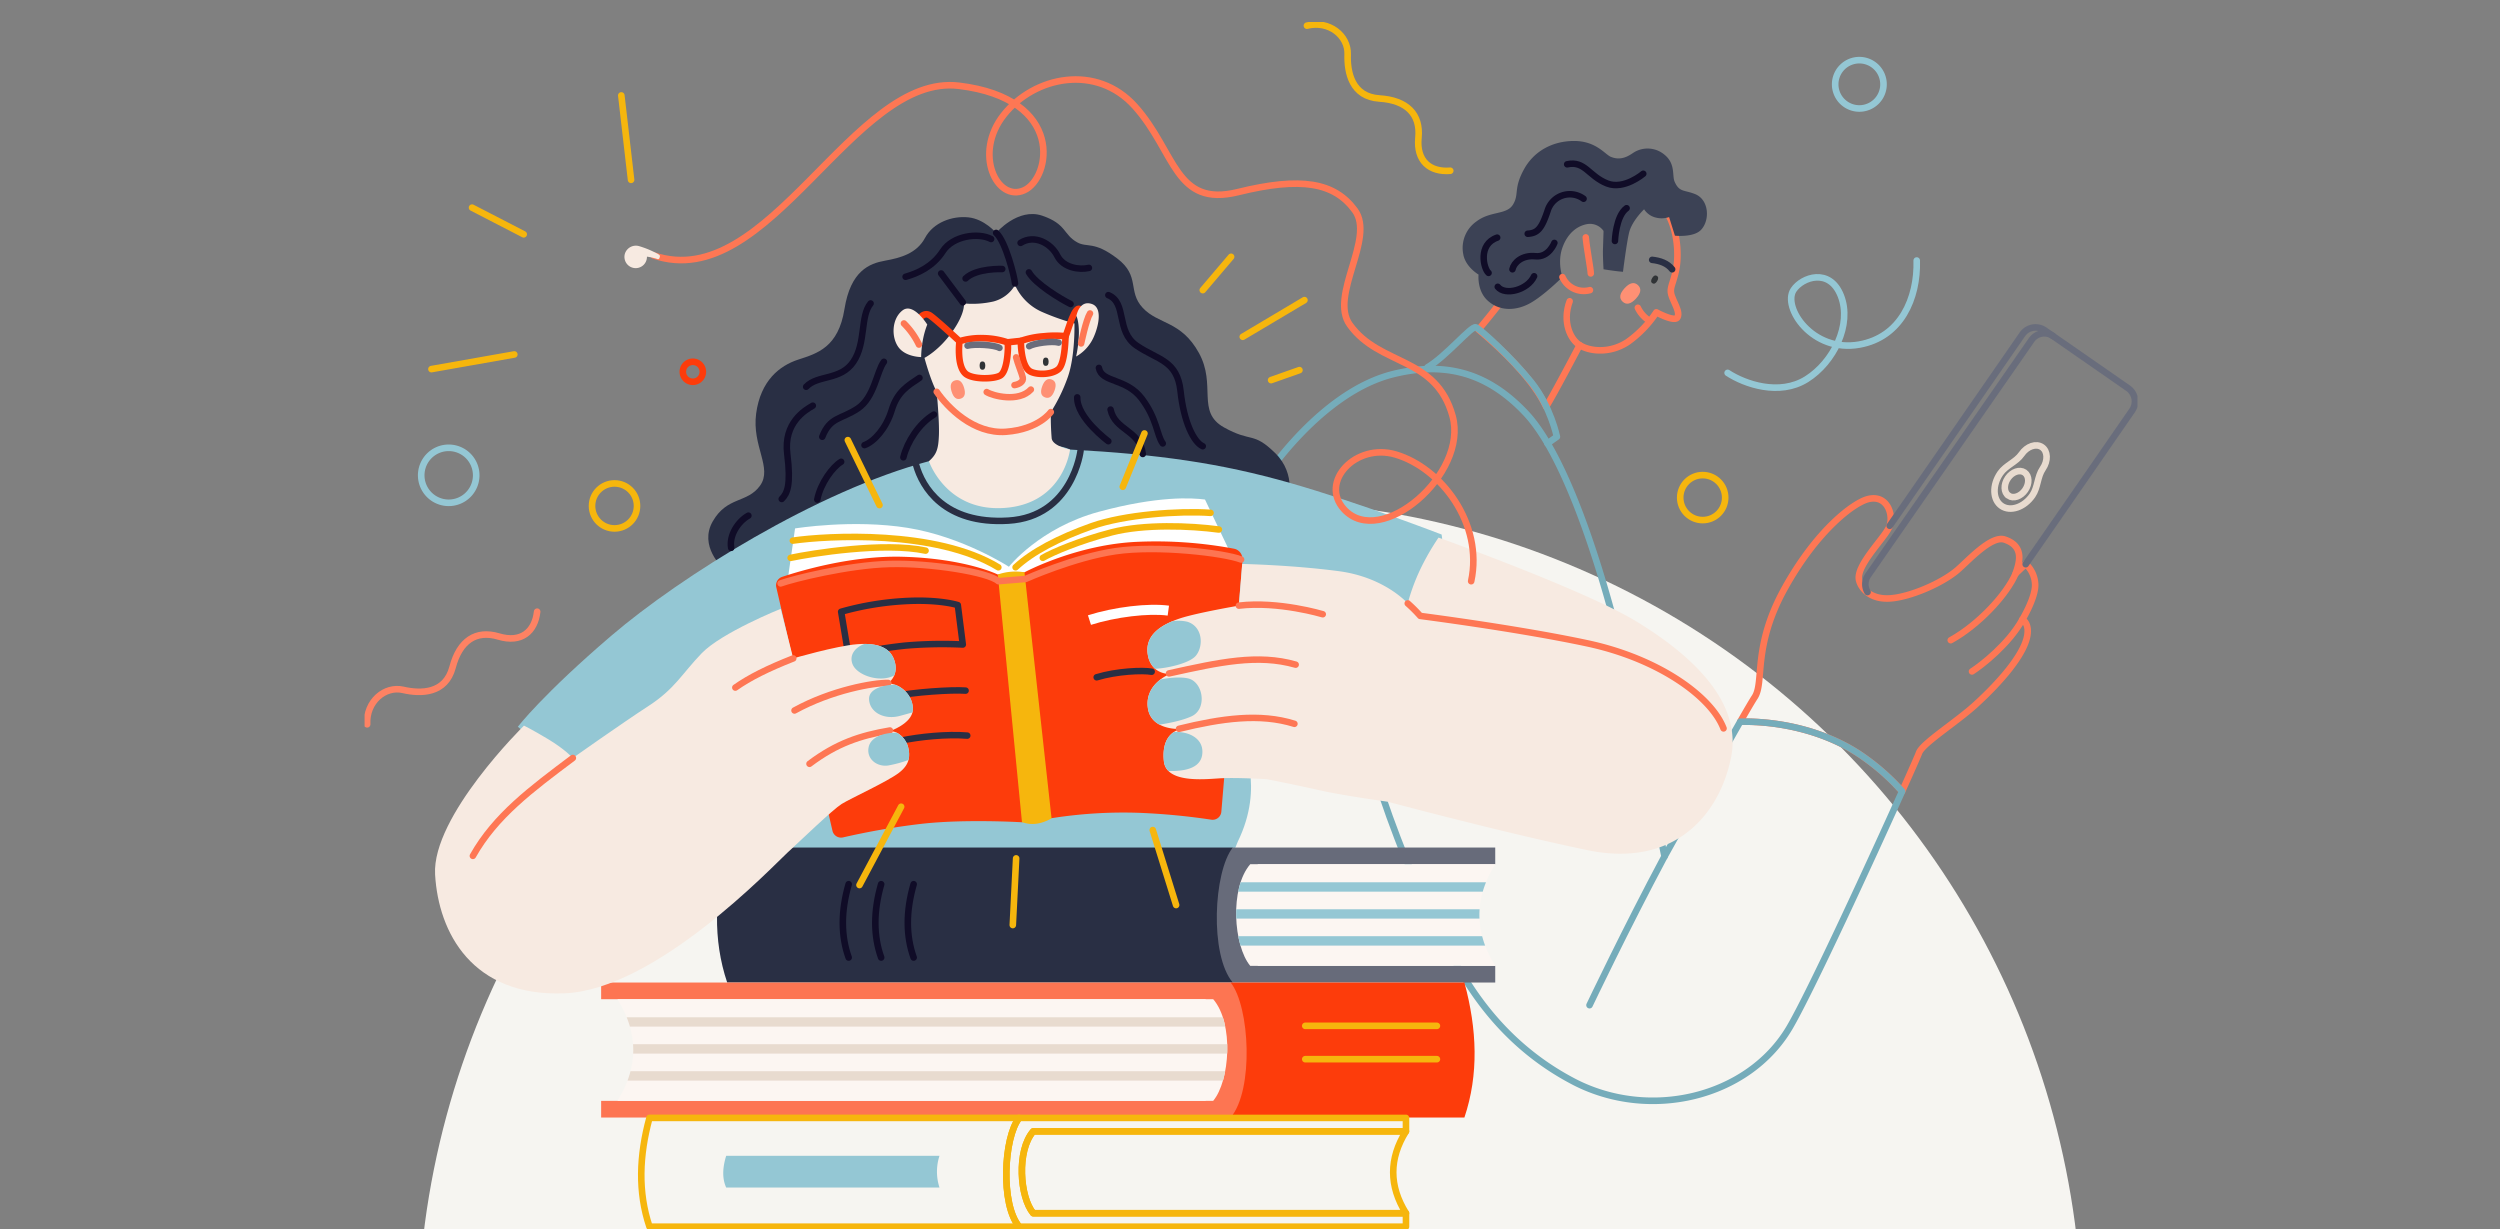 <svg xmlns="http://www.w3.org/2000/svg" xmlns:xlink="http://www.w3.org/1999/xlink" width="1200" height="590" viewBox="0 0 1200 590"><rect x="0" y="0" width="1200" height="590" fill="#808080" stroke="none"/><defs><clipPath id="clip-path"><rect id="Rectangle_3997" data-name="Rectangle 3997" width="1200" height="590" transform="translate(360 1616)" fill="#fff" stroke="#707070" stroke-width="1" opacity="0.5"></rect></clipPath><clipPath id="clip-path-2"><rect id="Rectangle_3072" data-name="Rectangle 3072" width="850.977" height="579.429" transform="translate(0 0)" fill="none"></rect></clipPath></defs><g id="Two_person_reading" data-name="Two person reading" transform="translate(-360 -1616)" clip-path="url(#clip-path)"><g id="Group_9157" data-name="Group 9157" transform="translate(0 291)"><g id="Group_8076" data-name="Group 8076" transform="translate(896 -242)"><circle id="Ellipse_100" data-name="Ellipse 100" cx="399.501" cy="399.501" r="399.501" transform="translate(-335.542 1807.458)" fill="#f6f5f1"></circle><g id="Ellipse_101" data-name="Ellipse 101" transform="translate(-399.167 1743.833)" fill="none" stroke="#d6d6d6" stroke-width="../1-2.html"><circle cx="463.126" cy="463.126" r="463.126" stroke="none"></circle><circle cx="463.126" cy="463.126" r="462.626" fill="none"></circle></g><g id="Ellipse_102" data-name="Ellipse 102" transform="translate(-465.191 1677.808)" fill="none" stroke="#d6d6d6" stroke-width="../1-2.html"><circle cx="529.15" cy="529.15" r="529.15" stroke="none"></circle><circle cx="529.15" cy="529.15" r="528.65" fill="none"></circle></g><g id="Ellipse_103" data-name="Ellipse 103" transform="translate(-536 1607)" fill="none" stroke="#d6d6d6" stroke-width="../1-2.html"><circle cx="599.959" cy="599.959" r="599.959" stroke="none"></circle><circle cx="599.959" cy="599.959" r="599.459" fill="none"></circle></g></g></g><g id="Group_1" data-name="Group 1" transform="translate(535 1626.568)"><g id="Group_8683" data-name="Group 8683" transform="translate(0 0.003)" clip-path="url(#clip-path-2)"><path id="Path_8301" data-name="Path 8301" d="M1850.522,660.124c-2.135,8.8-12.514,21-24.529,31.991-9.333,8.533-25.6,18.666-27.2,23.2-.391,1.1-3.482,8.136-8.136,18.479A105.116,105.116,0,0,0,1774,718.647c-18.865-14.144-43.116-18.647-61.049-18.275,3.367-5.863,5.905-10.193,6.921-11.72,4.8-7.2-1.2-24.066,14.4-52.257s33.417-41.366,40.266-42.93c9.327-2.135,12.262,8.2,9.862,13.6s-16,18.4-14.4,25.334c.805,3.506,4.913,9.339,14.661,8.8,9.6-.535,25.064-7.2,32.533-13.6,5.19-4.45,16.26-16.8,22.665-14.661,10.181,3.392,6.663,12,5.328,16.261l4.8-4.528a13.918,13.918,0,0,1,4.534,10.133c0,6.4-6.134,16.531-6.134,16.531S1852.212,653.148,1850.522,660.124Z" transform="translate(-1052.648 -364.523)" fill="none" stroke="#fe7754" stroke-linecap="round" stroke-linejoin="round" stroke-width="3.16"></path><path id="Path_8302" data-name="Path 8302" d="M1899.149,475.507c22.46-32.336,63.662-91.9,63.662-91.9a7.727,7.727,0,0,1,10.722-1.933l40.009,27.79a7.727,7.727,0,0,1,1.933,10.723s-28.263,40.934-51.064,73.76" transform="translate(-1167.07 -233.705)" fill="none" stroke="#696d7c" stroke-linecap="round" stroke-linejoin="round" stroke-width="3.16"></path><path id="Path_8303" data-name="Path 8303" d="M1869.8,511.823a7.423,7.423,0,0,1,.274-8.009l78.487-113a7.421,7.421,0,0,1,10.3-1.856" transform="translate(-1148.392 -238.218)" fill="none" stroke="#696d7c" stroke-linecap="round" stroke-linejoin="round" stroke-width="3.16"></path><path id="Path_8304" data-name="Path 8304" d="M1366.953,634.826c-14.5,32.238-44.127,96.594-54.055,113.438-19.8,33.591-67.188,44.993-103.786,25.792s-54.59-50.393-64.789-74.386l-120.582-6.6s-4.6-125.182,23.8-186.17c10.2-21.907,40.4-63.857,75.324-72.39,23.627-5.773,44.259-1.6,63.46,18.8s34.794,71.987,41.589,97.184,25,115.585,25,115.585,23.861-42.924,36.339-64.669c17.932-.373,42.184,4.131,61.048,18.275A105.129,105.129,0,0,1,1366.953,634.826Z" transform="translate(-628.943 -265.554)" fill="none" stroke="#75acba" stroke-linecap="round" stroke-linejoin="round" stroke-width="3.16"></path><path id="Path_8305" data-name="Path 8305" d="M1478.035,217.772c4.747,8.415,5.333,20.531,3.733,27.463s-3.2,8.265-1.866,12,4,7.732,2.667,10.132-10.132-2.4-10.132-2.4a53.726,53.726,0,0,1-13.6,14.132c-8.266,5.6-18.131,4.8-23.2,1.6,0,0-12.765,24.363-16.115,29.544-4.449-9.48-14.647-21.978-32.428-36.963,5.893-7.064,12.816-15.631,14.148-18.444,2.4-5.066,15.2-37.861,33.862-46.66S1472.169,207.374,1478.035,217.772Z" transform="translate(-852.402 -125.61)" fill="none" stroke="#fe7754" stroke-linecap="round" stroke-linejoin="round" stroke-width="3.16"></path><path id="Path_8306" data-name="Path 8306" d="M1602.647,319.329c-.8-.478-.848-1.316-.147-2.485s1.463-1.52,2.261-1.042.848,1.316.147,2.485-1.463,1.52-2.261,1.042" transform="translate(-984.471 -193.941)" fill="#303336"></path><path id="Path_8307" data-name="Path 8307" d="M1585.482,355.81a14.965,14.965,0,0,0,5.533,6.2" transform="translate(-974.315 -218.654)" fill="none" stroke="#fe7754" stroke-linecap="round" stroke-linejoin="round" stroke-width="3.12"></path><path id="Path_8308" data-name="Path 8308" d="M1603.293,296.152c3.733.4,7.332,1.6,9.6,4.533" transform="translate(-985.26 -181.993)" fill="none" stroke="#292f44" stroke-linecap="round" stroke-linejoin="round" stroke-width="3.12"></path><path id="Path_8309" data-name="Path 8309" d="M1520.637,268.138c.4,5.066,2.4,15.2,2.4,17.331" transform="translate(-934.466 -164.778)" fill="none" stroke="#fe7754" stroke-linecap="round" stroke-linejoin="round" stroke-width="3.12"></path><path id="Path_8310" data-name="Path 8310" d="M1435.005,209.722s5.732.933,9.332,1.2c0,0,1.733-13.865,2.933-18.8,1.386-5.7,7.2-11.2,7.2-11.2a9.271,9.271,0,0,0,5.732,4,11.031,11.031,0,0,0,6.266-.266l2.8,8.932s8.969.978,12.532-2.8c4.4-4.666,3.866-14.531-2.933-17.2-5.26-2.063-7.465-.8-9.731-5.866-1.317-2.944.533-8.532-4.8-12.932a12.558,12.558,0,0,0-14.931-1.067c-2.571,1.749-6.132,4-10.932,2-2.765-1.152-7.066-7.6-17.6-7.6-9.755,0-19.064,4.4-24.13,13.731s-2.133,11.732-5.2,16.8-10.8,2.933-17.6,8.132a15.5,15.5,0,0,0-6.266,15.731c1.066,6.132,7.332,9.732,7.332,9.732s-.843,7.645,4.266,12.4c5.732,5.333,13.6,5.066,20.264,1.467s15.731-12.665,15.731-12.665-2.533-7.066,0-14.132,7.2-10.532,12.132-11.331a7.909,7.909,0,0,1,7.6,3.333s-.133,4.792-.267,8.4.267,10,.267,10" transform="translate(-840.302 -91.031)" fill="#3c4255"></path><path id="Path_8311" data-name="Path 8311" d="M1491.586,317.594a11.244,11.244,0,0,0,13.2,6.266" transform="translate(-916.613 -195.17)" fill="none" stroke="#fe7754" stroke-linecap="round" stroke-linejoin="round" stroke-width="3.12"></path><path id="Path_8312" data-name="Path 8312" d="M1503.095,368.746c-4.266-2.533-8.532-10.931-4.8-21.064" transform="translate(-919.856 -213.66)" fill="none" stroke="#fe7754" stroke-linecap="round" stroke-linejoin="round" stroke-width="3.12"></path><path id="Path_8313" data-name="Path 8313" d="M1497.465,176.717c8.532-1.866,10.313,5.7,19.2,9.2,8.132,3.2,17.331-4.666,17.331-4.666" transform="translate(-920.226 -108.419)" fill="none" stroke="#100c27" stroke-linecap="round" stroke-linejoin="round" stroke-width="3.12"></path><path id="Path_8314" data-name="Path 8314" d="M1475.152,216.646a11.131,11.131,0,0,0-17.2,5.6c-2.8,8.4-4.666,10.932-9.6,11.2" transform="translate(-890.047 -131.816)" fill="none" stroke="#100c27" stroke-linecap="round" stroke-linejoin="round" stroke-width="3.12"></path><path id="Path_8315" data-name="Path 8315" d="M1562.549,231.825c-5.2,3.733-5.6,15.731-5.6,15.731" transform="translate(-956.781 -142.463)" fill="none" stroke="#100c27" stroke-linecap="round" stroke-linejoin="round" stroke-width="3.12"></path><path id="Path_8316" data-name="Path 8316" d="M1395.85,285.415c-2.4-2-5.2-13.731,4.133-16.931" transform="translate(-856.338 -164.991)" fill="none" stroke="#100c27" stroke-linecap="round" stroke-linejoin="round" stroke-width="3.12"></path><path id="Path_8317" data-name="Path 8317" d="M1411.005,321.622c3.466,4.4,14.4,1.6,17.464-5.066" transform="translate(-867.095 -194.532)" fill="none" stroke="#100c27" stroke-linecap="round" stroke-linejoin="round" stroke-width="3.12"></path><path id="Path_8318" data-name="Path 8318" d="M1429.334,287.72c.667-3.2,4.666-6.932,11.065-6.266s9.065-6.4,9.065-6.4" transform="translate(-878.358 -169.029)" fill="none" stroke="#100c27" stroke-linecap="round" stroke-linejoin="round" stroke-width="3.12"></path><path id="Path_8319" data-name="Path 8319" d="M1564.71,334.023c-1.8-1.66-1.483-3.849.948-6.49s4.586-3.139,6.389-1.479,1.483,3.849-.949,6.489-4.587,3.139-6.389,1.479" transform="translate(-960.843 -199.78)" fill="#fe9074"></path><path id="Path_8320" data-name="Path 8320" d="M1323.506,399.339c9.065-5.333,21.063-20,23.2-19.2s17.331,14.664,26.663,26.4,12.265,26.13,12.265,26.13l-4.532,3.2" transform="translate(-813.325 -233.588)" fill="none" stroke="#75acba" stroke-linecap="round" stroke-linejoin="round" stroke-width="3.16"></path><path id="Path_8321" data-name="Path 8321" d="M2006.268,686.6c-4.4,10.268-17.795,24.666-31.193,32.065" transform="translate(-1213.728 -421.933)" fill="none" stroke="#fe7754" stroke-linecap="round" stroke-linejoin="round" stroke-width="3.12"></path><path id="Path_8322" data-name="Path 8322" d="M2025.726,744.024c-6.6,11.929-19.8,22.128-24.194,24.928" transform="translate(-1229.986 -457.221)" fill="none" stroke="#fe7754" stroke-linecap="round" stroke-linejoin="round" stroke-width="3.12"></path><path id="Path_8323" data-name="Path 8323" d="M1561.3,1039.02c-18.6,34.8-35.994,71.391-35.994,71.391" transform="translate(-937.335 -638.502)" fill="none" stroke="#75acba" stroke-linecap="round" stroke-linejoin="round" stroke-width="3.16"></path><path id="Path_8324" data-name="Path 8324" d="M1287.793,1005.884c-14.4-24.6-27.434-63.216-30.861-75.457" transform="translate(-772.413 -571.77)" fill="none" stroke="#75acba" stroke-linecap="round" stroke-linejoin="round" stroke-width="3.16"></path><path id="Path_8325" data-name="Path 8325" d="M2052.76,538.336c2.592-3.761,2.422-8.375-.38-10.305s-7.173-.446-9.765,3.315c-2.664,3.866-7.581,5.364-10.245,9.229-3.938,5.715-3.679,12.725.577,15.658s10.9.678,14.837-5.036C2050.447,547.331,2050.1,542.2,2052.76,538.336Zm-16.44,13c-2.291-1.579-2.43-5.352-.311-8.428s5.7-4.289,7.986-2.711,2.43,5.352.311,8.428S2038.61,552.917,2036.319,551.338Z" transform="translate(-1247.221 -323.968)" fill="none" stroke="#e8dbcf" stroke-miterlimit="10" stroke-width="3.16"></path><path id="Path_8326" data-name="Path 8326" d="M566.141,248.15s10.4-12.265,22.13-8.265,10.01,9.027,16.8,12.8c4.8,2.666,8-.8,19.2,7.732s4.8,15.731,12.265,23.73,18.4,6.132,26.93,21.6-1.333,28.263,12,35.728,13.865,1.866,24.53,12.265,6.133,23.73,6.133,23.73L434.96,408.927s-11.732-10.4-4.8-22.4,16.531-8.532,22.664-17.064-4-18.931-1.867-34.662,11.2-22.93,20.264-25.863,19.2-5.866,22.13-24.263,12-21.863,19.464-23.2,15.2-3.466,19.2-10.932,13.065-10.665,20.8-9.865,13.331,7.466,13.331,7.466" transform="translate(-262.996 -146.923)" fill="#292f44"></path><path id="Path_8327" data-name="Path 8327" d="M455.9,528.292c42.127,2.266,72.123,6.466,105.718,16.064s72.657,24.73,72.657,24.73,4.466,28.663-4.533,56.259c-8.718,26.734-31.529,52.193-31.529,52.193l-59.992-8.4s11.4,20.4-1.8,47.393l-10.2,25.2H313.855l-73.79-36.595s-13.2-12.6-26.4-24-22.8-19.8-22.8-19.8,12-15.6,44.994-43.794,98.853-69.524,152.312-83.655,67.724-5.6,67.724-5.6" transform="translate(-117.295 -323.08)" fill="#94c7d4"></path><path id="Path_8328" data-name="Path 8328" d="M686.4,1027.95v64.8H443.72c-6.946-20.656-6.091-42.37,0-64.8Z" transform="translate(-269.669 -631.7)" fill="#292f44"></path><path id="Path_8329" data-name="Path 8329" d="M1080.847,1035.948v48.793h113.985v8H1068.851c-11.2-13.2-9.2-53.195,0-64.8h125.981v8Z" transform="translate(-652.12 -631.7)" fill="#676b7a"></path><path id="Path_8330" data-name="Path 8330" d="M1209.638,1048.7q-15.2,24.4,0,48.793H1092.045c-8-9.6-10-37.192,0-48.793Z" transform="translate(-666.926 -644.45)" fill="#fcf6f2"></path><path id="Path_8331" data-name="Path 8331" d="M598.307,1073.606c-3.79,13.176-3.676,24.865,0,35.195" transform="translate(-365.952 -659.756)" fill="none" stroke="#100c27" stroke-linecap="round" stroke-linejoin="round" stroke-width="3.16"></path><path id="Path_8332" data-name="Path 8332" d="M638.771,1073.606c-3.79,13.176-3.676,24.865,0,35.195" transform="translate(-390.818 -659.756)" fill="none" stroke="#100c27" stroke-linecap="round" stroke-linejoin="round" stroke-width="3.16"></path><path id="Path_8333" data-name="Path 8333" d="M679.234,1073.606c-3.79,13.176-3.676,24.865,0,35.195" transform="translate(-415.684 -659.756)" fill="none" stroke="#100c27" stroke-linecap="round" stroke-linejoin="round" stroke-width="3.16"></path><path id="Path_8334" data-name="Path 8334" d="M1202.146,1104.77H1085.313c-.049,1.5-.035,3.006.028,4.5h116.743a39.235,39.235,0,0,1,.062-4.5" transform="translate(-666.931 -678.907)" fill="#94c7d4"></path><path id="Path_8335" data-name="Path 8335" d="M1087.824,1075.688h117.4a46.239,46.239,0,0,1,1.55-4.5H1088.994a39.907,39.907,0,0,0-1.17,4.5" transform="translate(-668.492 -658.269)" fill="#94c7d4"></path><path id="Path_8336" data-name="Path 8336" d="M1206.416,1142.858a45.3,45.3,0,0,1-1.428-4.5H1087.919c.295,1.561.65,3.069,1.064,4.5Z" transform="translate(-668.551 -699.546)" fill="#94c7d4"></path><path id="Path_8337" data-name="Path 8337" d="M1078.461,1196.029v64.8h112.19c6.946-20.656,6.091-42.371,0-64.8Z" transform="translate(-662.739 -734.988)" fill="#fd3c0b"></path><path id="Path_8338" data-name="Path 8338" d="M584.739,1204.027v48.793H294.56v8H596.736c11.2-13.2,9.2-53.195,0-64.8H294.56v8Z" transform="translate(-181.014 -734.988)" fill="#fd7552"></path><path id="Path_8339" data-name="Path 8339" d="M314.84,1216.777q15.2,24.4,0,48.793H600.81c8-9.6,10-37.192,0-48.793Z" transform="translate(-193.476 -747.738)" fill="#fcf6f2"></path><path id="Path_8340" data-name="Path 8340" d="M334.29,1272.85H619.5c.05,1.5.035,3.006-.027,4.5H334.352a39.187,39.187,0,0,0-.062-4.5" transform="translate(-205.429 -782.196)" fill="#e8dbcf"></path><path id="Path_8341" data-name="Path 8341" d="M613.667,1243.768H327.894a46.445,46.445,0,0,0-1.55-4.5H612.5a39.894,39.894,0,0,1,1.17,4.5" transform="translate(-200.546 -761.557)" fill="#e8dbcf"></path><path id="Path_8342" data-name="Path 8342" d="M327.414,1310.938a45.3,45.3,0,0,0,1.428-4.5H614.288c-.3,1.56-.65,3.069-1.064,4.5Z" transform="translate(-201.203 -802.835)" fill="#e8dbcf"></path><line id="Line_1083" data-name="Line 1083" x2="63.191" transform="translate(451.523 481.84)" fill="none" stroke="#f6b60d" stroke-linecap="round" stroke-linejoin="round" stroke-width="3.16"></line><line id="Line_1084" data-name="Line 1084" x2="63.191" transform="translate(451.523 497.838)" fill="none" stroke="#f6b60d" stroke-linecap="round" stroke-linejoin="round" stroke-width="3.16"></line><path id="Path_8343" data-name="Path 8343" d="M525.91,1364.628H348.464c-4.907,18.063-5.595,35.555,0,52.195H525.91C516.888,1406.19,518.5,1373.973,525.91,1364.628Z" transform="translate(-211.717 -838.596)" fill="none" stroke="#f6b60d" stroke-linecap="round" stroke-linejoin="round" stroke-width="3.16"></path><path id="Path_8344" data-name="Path 8344" d="M811.986,1410.375c-6.444-7.729-8.055-29.959,0-39.3H990.9v-6.443H805.229c-7.412,9.345-9.022,41.561,0,52.195H990.9v-6.448H811.986Z" transform="translate(-491.035 -838.595)" fill="none" stroke="#f6b60d" stroke-linecap="round" stroke-linejoin="round" stroke-width="3.16"></path><path id="Path_8345" data-name="Path 8345" d="M826.82,1381.341h-2.906c-8.055,9.345-6.444,31.575,0,39.3h178.914q-12.246-19.651,0-39.3Z" transform="translate(-502.962 -848.866)" fill="none" stroke="#f6b60d" stroke-linecap="round" stroke-linejoin="round" stroke-width="3.16"></path><path id="Path_8346" data-name="Path 8346" d="M550.405,1427.038H448.02c-2-4.4-1.735-9.555,0-15.2H550.405a24.619,24.619,0,0,0,0,15.2" transform="translate(-274.457 -867.609)" fill="#94c7d4"></path><path id="Path_8347" data-name="Path 8347" d="M697.185,362.552s2.8,10.532,5.866,16.264c0,0,1.333,14.131,1.067,20.8s-1.067,9.2-4.8,12.532c0,0,8.265,24.53,36.528,22.4s31.2-28,31.2-28-8.266-1.6-8.8-5.333a122.693,122.693,0,0,1-.4-12.665,82.052,82.052,0,0,0,8-16.4c3.733-10.132,3.333-26.13,3.333-26.13a115.612,115.612,0,0,1-15.731-5.6,25.493,25.493,0,0,1-12.8-12.8,16.955,16.955,0,0,1-10.4,7.866,45.609,45.609,0,0,1-14.131.933s.8,4.533-5.6,13.6-13.331,12.531-13.331,12.531" transform="translate(-428.436 -201.333)" fill="#f7eae1"></path><path id="Path_8348" data-name="Path 8348" d="M767.2,426.656c-.9,0-1.364-.673-1.364-2s.46-2,1.364-2,1.363.673,1.363,2-.46,2-1.363,2" transform="translate(-470.623 -259.736)" fill="#303336"></path><path id="Path_8349" data-name="Path 8349" d="M846.053,421.814c-.9,0-1.364-.674-1.364-2s.46-2,1.364-2,1.364.673,1.364,2-.46,2-1.364,2" transform="translate(-519.08 -256.76)" fill="#303336"></path><path id="Path_8350" data-name="Path 8350" d="M690.268,366.45s2.266-4.133,5.466-1.866,14,12.265,14,12.265-1.466,11.465,2.8,15.465c3.3,3.1,14.531,2.8,17.064.8s3.2-8.8,3.333-11.732a16.229,16.229,0,0,0-.133-4,38.573,38.573,0,0,0-11.732-2,35.152,35.152,0,0,0-11.332,1.466" transform="translate(-424.185 -223.629)" fill="none" stroke="#fd3c0b" stroke-linecap="round" stroke-linejoin="round" stroke-width="3.16"></path><path id="Path_8351" data-name="Path 8351" d="M817.192,393.147s-.133,12.531,4.8,14.8c3.532,1.622,10.4,1.333,13.332-1.333s3.2-13.465,3.333-15.731a47.42,47.42,0,0,0-10.132,0A42.764,42.764,0,0,0,817.192,393.147Z" transform="translate(-502.183 -240.061)" fill="none" stroke="#fd3c0b" stroke-linecap="round" stroke-linejoin="round" stroke-width="3.16"></path><path id="Path_8352" data-name="Path 8352" d="M800.592,397.8c3.2-.4,6.4-.667,6.4-.667" transform="translate(-491.982 -244.051)" fill="none" stroke="#fd3c0b" stroke-linecap="round" stroke-linejoin="round" stroke-width="3.16"></path><path id="Path_8353" data-name="Path 8353" d="M872.873,370.263c1.2-2.533,4.666-16.264,7.332-12.531" transform="translate(-536.4 -219.442)" fill="none" stroke="#fd3c0b" stroke-linecap="round" stroke-linejoin="round" stroke-width="3.16"></path><path id="Path_8354" data-name="Path 8354" d="M674.865,364.478s-6.666-10.8-11.865-6.8-5.466,12.8-2,17.6,10.932,4.8,10.932,4.8a49.843,49.843,0,0,1,.8-8,40.824,40.824,0,0,1,2.133-7.6" transform="translate(-404.783 -219.257)" fill="#f7eae1"></path><path id="Path_8355" data-name="Path 8355" d="M886.148,356.289s1.333-7.866,7.465-5.732,2.178,14.025-.267,18a19.886,19.886,0,0,1-7.332,7.2,58.041,58.041,0,0,0,1.333-11.465c0-5.733-1.2-8-1.2-8" transform="translate(-544.476 -215.2)" fill="#f7eae1"></path><path id="Path_8356" data-name="Path 8356" d="M734.594,454.809c-1.986.6-3.445-.572-4.327-3.481s-.319-4.695,1.667-5.3,3.445.572,4.327,3.481.319,4.695-1.667,5.3" transform="translate(-448.518 -274.004)" fill="#fe9074"></path><path id="Path_8357" data-name="Path 8357" d="M844.276,453.378c-1.946-.72-2.4-2.537-1.346-5.387s2.582-3.934,4.528-3.214,2.4,2.537,1.346,5.387-2.582,3.934-4.528,3.214" transform="translate(-517.659 -273.194)" fill="#fe9074"></path><path id="Path_8358" data-name="Path 8358" d="M524.956,637.459l4.266-29.862s27.729-4.533,54.126-.266,48.527,18.664,48.527,18.664,14.664-18.664,43.194-26.4,44.794-6.666,50.926-5.866l13.065,27.463L632.141,647.058Z" transform="translate(-322.597 -364.523)" fill="#fff"></path><path id="Path_8359" data-name="Path 8359" d="M512.483,668.81a4.264,4.264,0,0,1,2.808-5.005c9.061-3.021,33.527-10.284,57.658-9.649,30.4.8,45.86,8.532,45.86,8.532l12.8-1.067s25.33-13.6,54.926-14.664a202.018,202.018,0,0,1,45.673,3.337,5,5,0,0,1,4.012,5.119l-.092,2.21L726.108,776.552a4.205,4.205,0,0,1-4.815,3.809,317.732,317.732,0,0,0-34.494-3.289,221.4,221.4,0,0,0-41.061,2.4L630.274,781.6s-27.4-1.656-48.527.8a348.43,348.43,0,0,0-37.2,6.463,4.246,4.246,0,0,1-5.1-3.184Z" transform="translate(-314.865 -397.484)" fill="#fd3c0b"></path><path id="Path_8360" data-name="Path 8360" d="M788.488,685.7l11.6,118.85c4.83,1.744,9.548.8,14.2-1.8l-13-118.117a25.708,25.708,0,0,0-12.8,1.067" transform="translate(-484.544 -420.498)" fill="#f6b60d"></path><path id="Path_8361" data-name="Path 8361" d="M902.183,735.3l-1.459-4.584c12.633-4.02,29-5.965,38.913-4.624l-.645,4.767c-9.146-1.236-24.968.674-36.809,4.441" transform="translate(-553.515 -445.945)" fill="#fff"></path><path id="Path_8362" data-name="Path 8362" d="M533.256,642.943c16.531-2.4,68.79-5.333,98.653,12.8" transform="translate(-327.698 -394.004)" fill="none" stroke="#f6b60d" stroke-linecap="round" stroke-linejoin="round" stroke-width="3.12"></path><path id="Path_8363" data-name="Path 8363" d="M904.208,610.758c-14.931-1.067-41.327.8-57.059,6.4s-28.529,12.265-36.528,19.73" transform="translate(-498.145 -375.15)" fill="none" stroke="#f6b60d" stroke-linecap="round" stroke-linejoin="round" stroke-width="3.12"></path><path id="Path_8364" data-name="Path 8364" d="M530.489,659.226c10.132-2.133,44.794-7.732,64.791-3.466" transform="translate(-325.997 -402.021)" fill="none" stroke="#f6b60d" stroke-linecap="round" stroke-linejoin="round" stroke-width="3.12"></path><path id="Path_8365" data-name="Path 8365" d="M929.036,629.514c-13.865-1.867-36-2.666-51.459,1.333s-28.53,9.6-33.062,12.265" transform="translate(-518.973 -385.906)" fill="none" stroke="#f6b60d" stroke-linecap="round" stroke-linejoin="round" stroke-width="3.12"></path><path id="Path_8366" data-name="Path 8366" d="M911.608,811.168c9.6-2.933,22.13-3.466,26.4-2.666" transform="translate(-560.204 -496.638)" fill="none" stroke="#292f44" stroke-linecap="round" stroke-linejoin="round" stroke-width="3.12"></path><path id="Path_8367" data-name="Path 8367" d="M593.432,725.887a140.081,140.081,0,0,1,29.863-5.066c17.064-1.067,26.13,1.867,26.13,1.867l2.4,18.93a207.079,207.079,0,0,0-27.729.533,237.655,237.655,0,0,0-27.2,4.533Z" transform="translate(-364.677 -442.818)" fill="none" stroke="#292f44" stroke-linecap="round" stroke-linejoin="round" stroke-width="3.12"></path><path id="Path_8368" data-name="Path 8368" d="M660.526,835.032c8.266-1.866,27.2-3.2,33.862-2.666" transform="translate(-405.908 -511.436)" fill="none" stroke="#292f44" stroke-linecap="round" stroke-linejoin="round" stroke-width="3.12"></path><path id="Path_8369" data-name="Path 8369" d="M668.134,890.6c8.8-1.867,22.13-3.2,31.729-2.4" transform="translate(-410.583 -545.676)" fill="none" stroke="#292f44" stroke-linecap="round" stroke-linejoin="round" stroke-width="3.12"></path><path id="Path_8370" data-name="Path 8370" d="M518.039,672.711c5.866-2.133,32.262-8.8,52.259-9.332s47.46,4,52.26,8.265l13.065-1.067s23.2-10.4,43.194-13.331,51.993.8,60.258,4" transform="translate(-318.347 -403.241)" fill="none" stroke="#fd7552" stroke-linecap="round" stroke-linejoin="round" stroke-width="3.12"></path><path id="Path_8371" data-name="Path 8371" d="M1114.528,641.994s70.39,25.2,95.186,40.394,50.793,37.595,45.193,65.191-27.2,53.193-69.19,44.394-95.586-23.2-95.586-23.2-20.8-2.8-33.2-5.6-24.8-5.2-24.8-5.2-15.065-.933-23.064-.4-25.33,2.133-26.4-8.266,3.733-14.4,8.266-15.464c0,0-14.665,1.066-16-10.4s10.665-16,10.665-16-9.065.533-10.665-9.332,7.466-14.665,15.464-17.331,28.263-6.132,28.263-6.132l1.6-20s23.8.472,46.393,3.466c22.13,2.933,33.062,15.465,33.062,15.465a98.355,98.355,0,0,1,5.866-16,118.645,118.645,0,0,1,8.932-15.6" transform="translate(-599.013 -394.521)" fill="#f7eae1"></path><path id="Path_8372" data-name="Path 8372" d="M130.4,786.762s-44.261,43.461-42.661,71.457,17.864,58.658,61.858,57.059,100.253-61.058,107.185-67.457,21.864-20.8,26.13-23.463,21.864-10.665,27.463-14.932,5.266-8.532,4.466-12.132-4.4-8.2-9-7.8c0,0,10.8-3.6,11.2-10.2s-5.4-12.6-12-12.8c0,0,5.2-3.2,3.4-10.2s-8.2-9.4-18.2-8.6-30.6,6.8-30.6,6.8l-6-23.8s-28.4,11.4-37.995,21.4-12.8,17-25.4,25.2-36.395,25-36.395,25-3.8-4.2-11.8-9-11.665-6.532-11.665-6.532" transform="translate(-53.894 -449.035)" fill="#f7eae1"></path><path id="Path_8374" data-name="Path 8374" d="M182.838,916.421c-20,15-37.195,27.8-47.993,46.993" transform="translate(-82.865 -563.163)" fill="none" stroke="#fe7754" stroke-linecap="round" stroke-linejoin="round" stroke-width="3.12"></path><path id="Path_8375" data-name="Path 8375" d="M489.462,792.436c-12.2,4.8-21,9.2-27.8,14" transform="translate(-283.704 -486.971)" fill="none" stroke="#fe7754" stroke-linecap="round" stroke-linejoin="round" stroke-width="3.12"></path><path id="Path_8376" data-name="Path 8376" d="M1088.679,725.952c19.064-2.266,40.261,4.133,40.261,4.133" transform="translate(-669.018 -445.816)" fill="none" stroke="#fe7754" stroke-linecap="round" stroke-linejoin="round" stroke-width="3.12"></path><path id="Path_8377" data-name="Path 8377" d="M1298.951,723.959a69.588,69.588,0,0,1,6,6s46.793,6,80.389,13.2,59.192,25.2,65.191,40.794" transform="translate(-798.235 -444.89)" fill="none" stroke="#fe7754" stroke-linecap="round" stroke-linejoin="round" stroke-width="3.12"></path><path id="Path_8378" data-name="Path 8378" d="M580.325,823.031c-6.8-.2-27.2,3.4-44.994,13.2" transform="translate(-328.973 -505.767)" fill="none" stroke="#fe7754" stroke-linecap="round" stroke-linejoin="round" stroke-width="3.12"></path><path id="Path_8379" data-name="Path 8379" d="M592.6,882.182c-14.2,2.4-25.6,6.2-38.594,16" transform="translate(-340.45 -542.122)" fill="none" stroke="#fe7754" stroke-linecap="round" stroke-linejoin="round" stroke-width="3.12"></path><path id="Path_8380" data-name="Path 8380" d="M1001.7,800.555c24.4-5.4,42.594-9.4,60.791-4.2" transform="translate(-615.567 -487.891)" fill="none" stroke="#fe7754" stroke-linecap="round" stroke-linejoin="round" stroke-width="3.12"></path><path id="Path_8381" data-name="Path 8381" d="M1014.15,871.746c20.4-5,38.794-7.6,55.392-2.4" transform="translate(-623.218 -532.485)" fill="none" stroke="#fe7754" stroke-linecap="round" stroke-linejoin="round" stroke-width="3.12"></path><path id="Path_8382" data-name="Path 8382" d="M626.848,789.532a9.787,9.787,0,0,0,.314-6.369c-1.573-6.115-6.658-8.719-14.587-8.745-4.375,1.6-7.384,5.139-5.811,9.545,1.97,5.515,13.248,9.278,20.083,5.569" transform="translate(-372.61 -475.899)" fill="#94c7d4"></path><path id="Path_8383" data-name="Path 8383" d="M640.479,825.108c-4.988.17-12.659,1.758-12.307,7.2.4,6.2,7.4,9.8,14.8,7.8,2.585-.7,4.547-1.247,6.023-1.67a6.278,6.278,0,0,0,.177-1.129c.331-5.463-3.587-10.511-8.69-12.2" transform="translate(-386.018 -507.049)" fill="#94c7d4"></path><path id="Path_8384" data-name="Path 8384" d="M646.4,892.108A11.023,11.023,0,0,0,640.924,885c-5.587-.11-12.447,1.712-13.523,6.911-1.2,5.8,4.2,9.6,9.4,8.8a59.453,59.453,0,0,0,9.725-2.636,12.238,12.238,0,0,0-.126-5.963" transform="translate(-385.448 -543.849)" fill="#94c7d4"></path><path id="Path_8385" data-name="Path 8385" d="M1013.526,892.923c-.337-6.059-6.764-9.284-13.679-8.843-3.151,2.091-5.575,6.279-4.785,13.975a7.534,7.534,0,0,0,2.2,4.716c10.931.3,16.651-2.926,16.267-9.849" transform="translate(-611.396 -543.264)" fill="#94c7d4"></path><path id="Path_8386" data-name="Path 8386" d="M996.075,817.253c-2.724-1.453-9.144-1.255-14.869-.1-3.239,2.462-6.9,6.763-6.128,13.369a10.354,10.354,0,0,0,5.615,8.31c3.947-.589,10.694-1.834,15.382-3.977,7-3.2,6-14.4,0-17.6" transform="translate(-599.144 -501.589)" fill="#94c7d4"></path><path id="Path_8387" data-name="Path 8387" d="M974.948,761.794a10.969,10.969,0,0,0,3.537,6.853c5.936-.266,16.4-2.641,19.46-6.186,3.8-4.4,3.6-14-4-16.4a19.128,19.128,0,0,0-7.127-.26c-6.861,2.865-13.232,7.59-11.87,15.991" transform="translate(-599.013 -458.195)" fill="#94c7d4"></path><path id="Path_8388" data-name="Path 8388" d="M712.4,460.427c5.066,7.332,17.6,20.4,33.329,19.2s21.463-9.465,21.463-9.465" transform="translate(-437.787 -282.944)" fill="none" stroke="#fe7754" stroke-linecap="round" stroke-linejoin="round" stroke-width="3.12"></path><path id="Path_8389" data-name="Path 8389" d="M810.038,417.542c.667,2.8,2.8,7.866,3.2,9.733s-1.6,3.2-4,3.6" transform="translate(-497.295 -256.59)" fill="none" stroke="#fe7754" stroke-linecap="round" stroke-linejoin="round" stroke-width="3.12"></path><path id="Path_8390" data-name="Path 8390" d="M774.654,458.86c2.933,1.867,15.331,5.066,21.2-1.2" transform="translate(-476.042 -281.244)" fill="none" stroke="#fe7754" stroke-linecap="round" stroke-linejoin="round" stroke-width="3.12"></path><path id="Path_8391" data-name="Path 8391" d="M750.791,402.277c3.466-.933,12.932-.4,15.331,1.067" transform="translate(-461.378 -246.924)" fill="none" stroke="#696d7c" stroke-linecap="round" stroke-linejoin="round" stroke-width="3.12"></path><path id="Path_8392" data-name="Path 8392" d="M827.568,400.421c2.266-1.466,11.2-2.666,14.131-1.733" transform="translate(-508.559 -244.802)" fill="none" stroke="#696d7c" stroke-linecap="round" stroke-linejoin="round" stroke-width="3.12"></path><path id="Path_8393" data-name="Path 8393" d="M671.593,375.35a36.657,36.657,0,0,1,7.2,10.132" transform="translate(-412.709 -230.662)" fill="none" stroke="#fe7754" stroke-linecap="round" stroke-linejoin="round" stroke-width="3.12"></path><path id="Path_8394" data-name="Path 8394" d="M896.507,362.9c-1.866,2.933-4.266,14.4-4.266,14.4" transform="translate(-548.302 -223.011)" fill="none" stroke="#fe7754" stroke-linecap="round" stroke-linejoin="round" stroke-width="3.12"></path><path id="Path_8395" data-name="Path 8395" d="M686.81,540.677c2.933,10.4,13.331,28.529,44.26,26.663s34.662-33.6,34.662-33.6" transform="translate(-422.06 -328)" fill="none" stroke="#292f44" stroke-linecap="round" stroke-linejoin="round" stroke-width="3.12"></path><path id="Path_8396" data-name="Path 8396" d="M786.413,262.605c4.533,4,8.8,21.064,9.065,24.263" transform="translate(-483.269 -161.378)" fill="none" stroke="#100c27" stroke-linecap="round" stroke-linejoin="round" stroke-width="3.12"></path><path id="Path_8397" data-name="Path 8397" d="M816.847,272.379c6.666-4.266,14.665.267,17.6,6.133s10.665,6.932,15.2,5.866" transform="translate(-501.971 -166.353)" fill="none" stroke="#100c27" stroke-linecap="round" stroke-linejoin="round" stroke-width="3.12"></path><path id="Path_8398" data-name="Path 8398" d="M827.222,311.715c3.2,5.6,15.2,12.8,20,15.2" transform="translate(-508.347 -191.557)" fill="none" stroke="#100c27" stroke-linecap="round" stroke-linejoin="round" stroke-width="3.12"></path><line id="Line_1085" data-name="Line 1085" x1="10.399" y1="13.865" transform="translate(276.748 120.691)" fill="none" stroke="#100c27" stroke-linecap="round" stroke-linejoin="round" stroke-width="3.12"></line><path id="Path_8399" data-name="Path 8399" d="M714.728,267.723c-6.133-3.2-18.4-1.6-23.2,5.866s-12.265,10.665-17.864,12.265" transform="translate(-413.984 -163.563)" fill="none" stroke="#100c27" stroke-linecap="round" stroke-linejoin="round" stroke-width="3.12"></path><path id="Path_8400" data-name="Path 8400" d="M748.37,312.071c5.333-5.066,17.6-4.533,17.6-4.533" transform="translate(-459.89 -188.981)" fill="none" stroke="#100c27" stroke-linecap="round" stroke-linejoin="round" stroke-width="3.12"></path><path id="Path_8401" data-name="Path 8401" d="M926.133,340.074c9.065,3.733,3.466,17.331,13.6,24.263S959.2,371.27,960.795,386.2s6.4,24.53,10.665,26.4" transform="translate(-569.13 -208.984)" fill="none" stroke="#100c27" stroke-linecap="round" stroke-linejoin="round" stroke-width="3.12"></path><path id="Path_8402" data-name="Path 8402" d="M914.375,430.685c1.333,7.2,13.065,4.8,20.53,14.665s7.2,17.6,10.132,21.6" transform="translate(-561.904 -264.667)" fill="none" stroke="#100c27" stroke-linecap="round" stroke-linejoin="round" stroke-width="3.12"></path><path id="Path_8403" data-name="Path 8403" d="M887.393,467.344c-.267,9.865,14.931,21.064,14.931,21.064" transform="translate(-545.321 -287.195)" fill="none" stroke="#100c27" stroke-linecap="round" stroke-linejoin="round" stroke-width="3.12"></path><path id="Path_8404" data-name="Path 8404" d="M580.786,350.449c-5.066,6.133-2.133,18.931-8.266,28s-17.064,6.133-22.663,12" transform="translate(-337.9 -215.36)" fill="none" stroke="#100c27" stroke-linecap="round" stroke-linejoin="round" stroke-width="3.12"></path><path id="Path_8405" data-name="Path 8405" d="M599.511,423.076c-3.466,4.533-4.533,17.064-12.531,22.4s-13.331,4-17.064,13.6" transform="translate(-350.226 -259.991)" fill="none" stroke="#100c27" stroke-linecap="round" stroke-linejoin="round" stroke-width="3.12"></path><path id="Path_8406" data-name="Path 8406" d="M648.879,443.135c-5.6,3.733-10.665,6.666-13.331,15.465s-8.532,15.2-13.065,16.8" transform="translate(-382.53 -272.318)" fill="none" stroke="#100c27" stroke-linecap="round" stroke-linejoin="round" stroke-width="3.12"></path><path id="Path_8407" data-name="Path 8407" d="M685.566,488.786c-7.2,4.266-12.8,13.065-14.665,20.531" transform="translate(-412.284 -300.371)" fill="none" stroke="#100c27" stroke-linecap="round" stroke-linejoin="round" stroke-width="3.12"></path><path id="Path_8408" data-name="Path 8408" d="M575.155,547.579c-4,2.4-9.865,10.132-11.465,18.131" transform="translate(-346.4 -336.501)" fill="none" stroke="#100c27" stroke-linecap="round" stroke-linejoin="round" stroke-width="3.12"></path><path id="Path_8409" data-name="Path 8409" d="M534.353,477.719c-3.733,2.133-14.131,8.265-12.265,23.2s0,18.93-2.666,21.6" transform="translate(-319.197 -293.57)" fill="none" stroke="#100c27" stroke-linecap="round" stroke-linejoin="round" stroke-width="3.12"></path><path id="Path_8410" data-name="Path 8410" d="M464.494,614.673c-4.8,2.666-9.332,9.332-8.265,15.465" transform="translate(-280.266 -377.732)" fill="none" stroke="#100c27" stroke-linecap="round" stroke-linejoin="round" stroke-width="3.12"></path><path id="Path_8411" data-name="Path 8411" d="M928.9,482.561c2.133,10.132,14.131,9.865,15.465,21.33" transform="translate(-570.83 -296.546)" fill="none" stroke="#100c27" stroke-linecap="round" stroke-linejoin="round" stroke-width="3.12"></path><line id="Line_1086" data-name="Line 1086" x1="13.598" y2="15.998" transform="translate(402.33 112.692)" fill="none" stroke="#f6b60d" stroke-linecap="round" stroke-linejoin="round" stroke-width="3.16"></line><line id="Line_1087" data-name="Line 1087" x1="29.596" y2="17.597" transform="translate(421.528 133.489)" fill="none" stroke="#f6b60d" stroke-linecap="round" stroke-linejoin="round" stroke-width="3.16"></line><line id="Line_1088" data-name="Line 1088" y1="4.799" x2="13.598" transform="translate(435.126 167.085)" fill="none" stroke="#f6b60d" stroke-linecap="round" stroke-linejoin="round" stroke-width="3.16"></line><path id="Path_8412" data-name="Path 8412" d="M1173.407,3.665c10.738-2.658,19.842,4.876,19.554,13.728s2.1,20.395,15.243,21.231,19.836,7.558,18.737,18.824,5.6,16.647,15.256,15.865" transform="translate(-721.085 -1.921)" fill="none" stroke="#f6b60d" stroke-linecap="round" stroke-linejoin="round" stroke-width="3.16"></path><path id="Path_8413" data-name="Path 8413" d="M3.142,788.32c-.537-11.049,8.611-18.529,17.242-16.538s20.417,1.875,23.772-10.862S55.4,742.916,66.241,746.167s17.414-2.279,18.509-11.909" transform="translate(-1.917 -451.219)" fill="none" stroke="#fe8263" stroke-linecap="round" stroke-linejoin="round" stroke-width="3.16"></path><path id="Path_8414" data-name="Path 8414" d="M1854.4,59.089a11.6,11.6,0,1,1-11.6-11.6A11.6,11.6,0,0,1,1854.4,59.089Z" transform="translate(-1125.316 -29.185)" fill="none" stroke="#94c7d4" stroke-linecap="round" stroke-linejoin="round" stroke-width="3.16"></path><path id="Path_8415" data-name="Path 8415" d="M1788.032,296.977c.52,17.968-7.478,36.793-27.6,40.361-22.568,4-36.948-17.946-31.526-26.222,4.042-6.168,17.347-10.9,22.73,2.832s-3.458,31.828-16.469,40-29.629,2.389-37.905-3.033" transform="translate(-1043.003 -182.5)" fill="none" stroke="#94c7d4" stroke-linecap="round" stroke-linejoin="round" stroke-width="3.16"></path><circle id="Ellipse_198" data-name="Ellipse 198" cx="10.798" cy="10.798" r="10.798" transform="translate(631.498 217.478)" fill="none" stroke="#f6b60d" stroke-linecap="round" stroke-linejoin="round" stroke-width="3.16"></circle><circle id="Ellipse_199" data-name="Ellipse 199" cx="10.798" cy="10.798" r="10.798" transform="translate(109.172 221.477)" fill="none" stroke="#f6b60d" stroke-linecap="round" stroke-linejoin="round" stroke-width="3.16"></circle><path id="Path_8416" data-name="Path 8416" d="M405.9,427.875a4.8,4.8,0,1,1-4.8-4.8A4.8,4.8,0,0,1,405.9,427.875Z" transform="translate(-243.537 -259.991)" fill="none" stroke="#fd3c0b" stroke-linecap="round" stroke-linejoin="round" stroke-width="3.16"></path><path id="Path_8417" data-name="Path 8417" d="M96.914,543.4a13.2,13.2,0,1,1-13.2-13.2A13.2,13.2,0,0,1,96.914,543.4Z" transform="translate(-43.335 -325.822)" fill="none" stroke="#94c7d4" stroke-linecap="round" stroke-linejoin="round" stroke-width="3.16"></path><path id="Path_8418" data-name="Path 8418" d="M360.248,156.063c55.334,18.648,95.4-87.71,146.473-81.471s44.119,44.412,31.2,50.187-24.478-17.534-9.745-36.2,44.6-24.641,63-4.091c19.567,21.856,19.063,48.629,49.442,41.141s46.305-4.653,56.126,8.786-12.461,40.921-2.458,54.882c14.352,20.03,41.372,14.889,49.348,43.923,7.582,27.6-34.528,64.05-52.17,44.6-11.9-13.115,5.715-31.946,24.876-26.224,21.985,6.565,42.111,33.254,36.2,60.806" transform="translate(-221.381 -43.991)" fill="none" stroke="#fe7754" stroke-linecap="round" stroke-linejoin="round" stroke-width="3.16"></path><path id="Path_8420" data-name="Path 8420" d="M340.609,283.687c.15-.653-.882-1.141-3.112-2.245a45.19,45.19,0,0,0-6.779-2.636,5.541,5.541,0,0,0-6.841,3.392,5.4,5.4,0,1,0,10.51,1.627,28.947,28.947,0,0,1,5.142,1.186c.864.15.93-.671,1.079-1.324" transform="translate(-198.856 -171.205)" fill="#f7eae1"></path><line id="Line_1089" data-name="Line 1089" y1="7.028" x2="39.768" transform="translate(32.096 159.571)" fill="none" stroke="#f6b60d" stroke-linecap="round" stroke-linejoin="round" stroke-width="3.16"></line><line id="Line_1090" data-name="Line 1090" x2="24.797" y2="12.798" transform="translate(51.58 89.095)" fill="none" stroke="#f6b60d" stroke-linecap="round" stroke-linejoin="round" stroke-width="3.16"></line><line id="Line_1091" data-name="Line 1091" x2="4.687" y2="40.516" transform="translate(123.226 35.242)" fill="none" stroke="#f6b60d" stroke-linecap="round" stroke-linejoin="round" stroke-width="3.16"></line><line id="Line_1092" data-name="Line 1092" x2="15.198" y2="31.196" transform="translate(231.954 200.68)" fill="none" stroke="#f6b60d" stroke-linecap="round" stroke-linejoin="round" stroke-width="3.16"></line><line id="Line_1093" data-name="Line 1093" x1="10.399" y2="25.596" transform="translate(363.936 197.48)" fill="none" stroke="#f6b60d" stroke-linecap="round" stroke-linejoin="round" stroke-width="3.16"></line><line id="Line_1094" data-name="Line 1094" x1="19.997" y2="37.595" transform="translate(237.554 376.655)" fill="none" stroke="#f6b60d" stroke-linecap="round" stroke-linejoin="round" stroke-width="3.16"></line><line id="Line_1095" data-name="Line 1095" x1="1.6" y2="31.995" transform="translate(311.143 401.452)" fill="none" stroke="#f6b60d" stroke-linecap="round" stroke-linejoin="round" stroke-width="3.16"></line><line id="Line_1096" data-name="Line 1096" x2="11.198" y2="35.995" transform="translate(378.334 387.854)" fill="none" stroke="#f6b60d" stroke-linecap="round" stroke-linejoin="round" stroke-width="3.16"></line></g></g></g></svg>